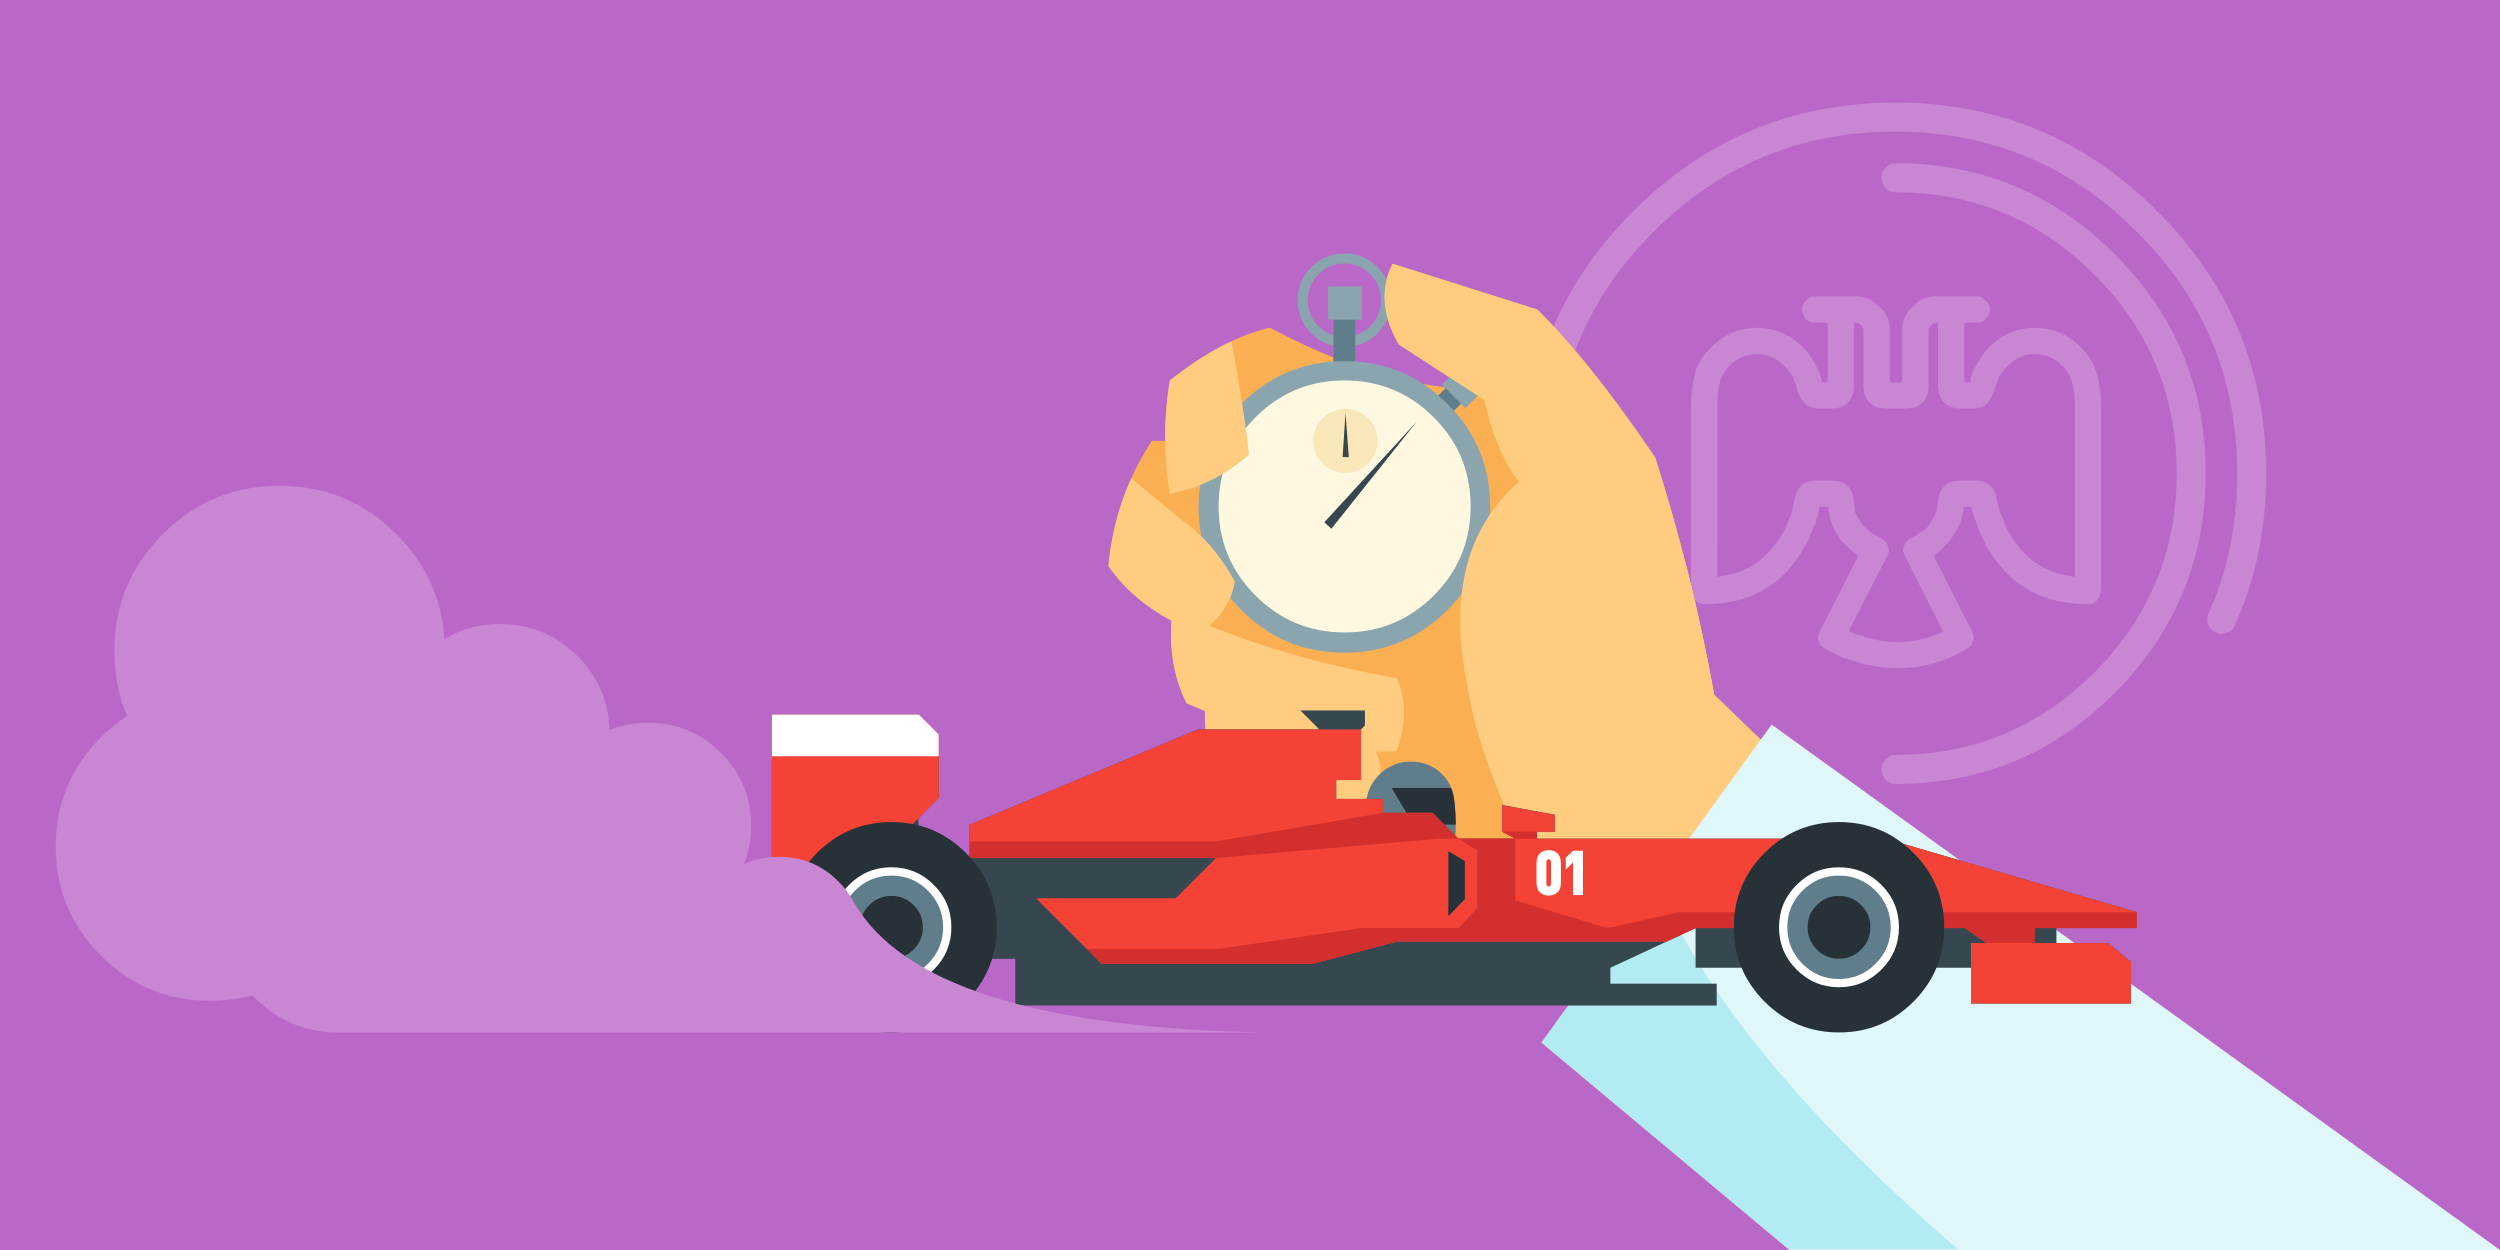 <svg xmlns="http://www.w3.org/2000/svg" xml:space="preserve" width="400" height="200" style="shape-rendering:geometricPrecision;text-rendering:geometricPrecision;image-rendering:optimizeQuality;fill-rule:evenodd;clip-rule:evenodd"><defs><style>.fil11{fill:#263238;fill-rule:nonzero}.fil13,.fil6,.fil7{fill:#37474f;fill-rule:nonzero}.fil13,.fil7{fill:#607d8b}.fil13{fill:#d32f2f}.fil12,.fil14,.fil8{fill:#f44336;fill-rule:nonzero}.fil14,.fil8{fill:#ffcc80}.fil14{fill:#fff}</style></defs><g id="Слой_x0020_1"><path style="fill:#ba68c8" d="M0 0h400v200H0z"/><path d="M301.71 30.09c-.44-.47-.67-1.01-.68-1.65.01-.64.24-1.18.68-1.62.47-.47 1.02-.71 1.65-.7 13.67.03 25.32 4.88 34.98 14.55 9.71 9.67 14.57 21.37 14.57 35.09 0 9.07-2.12 17.23-6.36 24.49-2.13 3.75-4.87 7.29-8.21 10.63-9.66 9.69-21.31 14.54-34.98 14.56-.63 0-1.18-.23-1.65-.68-.44-.46-.67-1.01-.68-1.65.01-.64.24-1.17.68-1.63.47-.46 1.02-.69 1.65-.69 12.39-.03 22.97-4.42 31.73-13.18 2.99-3 5.47-6.23 7.45-9.66 3.82-6.61 5.73-14 5.73-22.19.01-12.43-4.39-23.04-13.18-31.84-8.76-8.75-19.34-13.13-31.73-13.16-.63 0-1.18-.22-1.65-.67zm-37.14 7.01c-10.67 10.66-16.01 23.55-16.01 38.66 0 8.11 1.53 15.58 4.59 22.41.27.56.28 1.15.05 1.75-.21.59-.62 1.01-1.2 1.28-.59.27-1.19.29-1.79.07-.58-.23-1.01-.64-1.28-1.23-3.34-7.38-5.01-15.48-5.01-24.28 0-16.41 5.79-30.38 17.38-41.94 11.61-11.6 25.59-17.4 41.95-17.4h.11c16.34.02 30.29 5.83 41.82 17.4 11.61 11.56 17.41 25.53 17.41 41.94 0 8.8-1.67 16.9-5.01 24.28-.26.59-.7 1-1.3 1.23-.59.22-1.18.2-1.77-.07-.58-.27-1-.69-1.23-1.28-.21-.62-.19-1.2.08-1.75 3.06-6.83 4.6-14.3 4.59-22.41.01-15.13-5.34-28.02-16.04-38.66-10.64-10.67-23.5-16.01-38.55-16.04h-.11c-15.09-.01-27.98 5.34-38.68 16.04zm19.46 49.99c0-.01 0-.02.01-.03.71-.87 1.25-1.74 1.65-2.62l.84-1.97.14-.69.11-.19.03-.09v-.14l.42-1.97c.1-.09.15-.19.14-.28.41-1.51 1.59-2.25 3.5-2.23h1.97c2.53 0 3.79 1.26 3.79 3.79l.06.29c.09.19.11.36.08.54v.42c.34.64.77 1.35 1.28 2.1.52.55 1.22 1.11 2.08 1.68l.84.42.72.58c.14.14.23.26.27.36.01.01.01.02.01.03v.03c0 .08.05.17.14.27v.28l.14.42c0 .17-.1.45-.28.84l-6.18 12.04.84.41c1.21.39 2.01.62 2.39.71h-.14c1.53.4 3.02.61 4.48.62 1.64.03 3.24-.18 4.78-.62.94-.29 1.63-.52 2.09-.71l.35-.18a.74.74 0 0 1 .36-.09l-6.17-12.18c-.16-.36-.27-.64-.29-.84v-.42c.11 0 .16-.09.15-.28 0-.1.05-.19.14-.27v-.03c.01-.01.01-.02.01-.03.03-.09.12-.21.27-.36l.56-.58h.13l1.12-.56v-.14c.95-.54 1.56-1.01 1.84-1.4v-.13c.62-.95.99-1.65 1.11-2.11 0-.19.04-.33.14-.42l.13-.69c.02-2.53 1.29-3.79 3.82-3.79h1.94c1.9-.02 3.06.77 3.51 2.37v.14l.41 1.83c.11.08.15.22.14.42l.14.4c.05.13.1.23.17.29l.69 1.83c.64 1.29 1.23 2.25 1.77 2.9.01.01.01.02.02.03l.03.03c2.19 2.99 5.28 4.72 9.26 5.17v-27.2c0-1.66-.14-2.92-.43-3.78v-.28l-.02-.07a.109.109 0 0 0-.12-.07c-.25-.78-.68-1.53-1.27-2.26h-.11c-1.18-1.31-2.69-1.97-4.51-1.97-1.71 0-3.16.66-4.34 1.97-.51.51-.98 1.13-1.42 1.84v.14l-.06.1-.35 1.01c-.1.19-.19.47-.28.84v-.14c-.14.54-.42 1.11-.83 1.69-.42.83-1.36 1.25-2.82 1.26h-1.52c-2.53-.01-3.8-1.27-3.82-3.79v-9.95h-.27c-.27 0-.55.14-.84.41-.27.28-.41.56-.41.84v8.7c0 2.52-1.26 3.78-3.79 3.79h-2.8c-2.53-.01-3.8-1.27-3.81-3.79v-8.7c.01-.28-.11-.56-.39-.84-.28-.27-.57-.41-.86-.41h-.28v9.95c0 2.52-1.26 3.78-3.79 3.79h-1.55c-1.43-.01-2.37-.43-2.79-1.26-.41-.4-.7-.91-.86-1.55l-.13-.14c.01-.1 0-.23-.07-.39l-.07-.31v-.27l-.28-.28v-.28c-.09-.09-.14-.18-.14-.28v-.14c-.4-.7-.87-1.31-1.4-1.84-1.17-1.31-2.67-1.97-4.49-1.97-1.66 0-3.14.66-4.47 1.97-.67.84-1.14 1.64-1.41 2.4v.14c-.26 1.01-.39 2.31-.39 3.92V87.12h-.03v5.17c3.96-.44 7.04-2.16 9.24-5.17l.03-.03zm4.92-.03-.03.03v.03c-3.39 6.35-8.75 9.53-16.11 9.54h-.28l-.71-.14c-.08-.11-.27-.25-.57-.42-.28-.31-.47-.55-.55-.72l-.14-.84V65.09c0-1.71.19-3.39.56-5.06.1-.29.14-.47.13-.56.48-1.39 1.27-2.65 2.4-3.78 2.16-2.16 4.62-3.23 7.41-3.23 2.9 0 5.43 1.07 7.58 3.23.95 1.08 1.6 2.06 1.96 2.94l.41.84c.09.05.13.14.14.3l.44 1.4h.84v-9.54h-1.97c-.65 0-1.16-.19-1.54-.56-.37-.57-.56-1.09-.58-1.55.02-.57.21-1.03.58-1.4.45-.48.96-.72 1.54-.71h6.45c1.4-.01 2.66.55 3.78 1.69 1.13.97 1.7 2.23 1.7 3.78v8.29h1.94v-8.29c.02-1.55.58-2.81 1.7-3.78.99-1.14 2.25-1.7 3.78-1.69h6.46c.48-.01.95.23 1.41.71.46.31.7.78.7 1.4 0 .55-.24 1.07-.7 1.55-.37.37-.84.56-1.41.56h-1.98v9.54h.86c.1-.19.14-.42.14-.7 0-.11.04-.21.13-.3.1-.38.19-.61.28-.7v-.27l.43-.57c.4-.88 1.05-1.86 1.97-2.94 2.15-2.16 4.63-3.23 7.42-3.23 2.91 0 5.43 1.07 7.57 3.23 1.25 1.39 2.04 2.74 2.39 4.06.1.09.15.29.14.59.38 1.41.56 3 .56 4.75v29.45l-.29.84c.01.18-.13.43-.41.72l-.56.42-.69.14h-.31c-7.3-.02-12.71-3.21-16.24-9.54l-.03-.03v-.03l-.55-1.22c-.26-.53-.54-1.23-.83-2.09l-.28-.72c0-.1-.05-.18-.15-.25v-.17c.01-.09-.04-.19-.14-.28l-.28-1.25h-1.27v.28c.02.28-.03.56-.14.83.01.19-.04.33-.14.42-.1.97-.75 2.29-1.94 3.95l-.24.28c-.05.06-.13.14-.24.22-.01.01-.02.02-.04.03l-.05.03c-.53.67-1.18 1.28-1.97 1.81l6.17 12.18c.23.36.28.83.14 1.41-.17.59-.49 1.01-.97 1.26-1.34.75-2.32 1.26-2.94 1.53-.79.27-1.59.55-2.4.86h-.14c-1.9.51-3.87.75-5.89.72-1.73-.02-3.56-.26-5.48-.72-.45-.18-1.32-.46-2.65-.86h-.14c-1.02-.44-2.04-.95-3.08-1.53-.48-.25-.81-.63-1-1.14-.17-.65-.13-1.16.14-1.53l6.17-12.18c-.58-.39-1.28-.99-2.09-1.81l-.04-.06-.53-.5c-.99-1.36-1.65-2.68-1.95-3.95v-.42c-.1-.18-.14-.41-.14-.69v-.42h-1.42l-.28 1.25c0 .14-.02.27-.09.37l-.18.33c.01.37-.03.65-.14.86h-.14l-.84 2.25c-.09.27-.26.58-.53.92z" style="fill:#fff;fill-rule:nonzero;fill-opacity:.2"/><path d="m223.8 55.11 10.99 7.12c-9.59-.43-20.13-3.7-31.61-9.81-2.01.48-4.06 1.21-6.13 2.18-3.2 1.5-6.5 3.6-9.87 6.28a54.17 54.17 0 0 0-.74 9.65h-2.15a45.853 45.853 0 0 0-3.3 6.02c-1.96 4.39-3.18 9.05-3.64 14.01 2.38 3.48 5.75 6.4 10.09 8.75-.33 4.99.48 9.39 2.43 13.21l2.92 1.25c-.07 4.39.82 8.53 2.68 12.43l14.25 3.86c11.73 6.28 24.77 11.45 39.13 15.52l9.56 10.2 25.52-35.28-9.66-9.32c-1.25-6.95-2.74-13.82-4.47-20.64-1.48-5.81-3.13-11.58-4.96-17.31-7.02-10.37-13.32-18.27-18.89-23.71l-23.12-7.32c-2.02 3.94-1.7 8.24.97 12.91z" style="fill:#fbaf53;fill-rule:nonzero"/><path d="M215.1 40.56c-2.06 0-3.83.73-5.27 2.19-1.47 1.45-2.2 3.21-2.2 5.29 0 2.06.73 3.83 2.2 5.29.51.52 1.08.95 1.68 1.29.57.31 1.19.55 1.83.7v2.53c-.62.04-1.23.1-1.83.19-4.92.71-9.22 2.9-12.9 6.58-4.55 4.55-6.83 10.05-6.83 16.49 0 6.44 2.28 11.94 6.83 16.49 4.55 4.55 10.06 6.83 16.49 6.83 6.44 0 11.95-2.28 16.5-6.83 4.54-4.55 6.82-10.05 6.82-16.49 0-5.93-1.92-11.07-5.79-15.4l1.12-1.12.72.72 3.82-3.82-3.8-3.78-3.8 3.81.77.78-.18-.18-1.15 1.14c-3.17-2.71-6.76-4.42-10.77-5.12-.82-.14-1.66-.24-2.52-.29v-2.53c.91-.2 1.75-.58 2.52-1.12.37-.25.71-.54 1.04-.87 1.46-1.46 2.19-3.23 2.19-5.29 0-2.08-.73-3.84-2.19-5.29-1.47-1.46-3.23-2.19-5.3-2.19zm-4.14 3.32c1.15-1.15 2.52-1.71 4.14-1.71 1.62 0 3 .56 4.15 1.71 1.15 1.15 1.71 2.53 1.71 4.16 0 1.55-.53 2.9-1.6 4.02-.03.04-.07.09-.11.12-.72.71-1.51 1.2-2.41 1.46v-2.48h1.01v-5.35h-5.35v5.35h.84v2.48a5.3 5.3 0 0 1-1.83-.97 6.23 6.23 0 0 1-.55-.49c-1.15-1.14-1.73-2.53-1.71-4.14-.02-1.63.56-3.01 1.71-4.16z" style="fill:#8ba5af;fill-rule:nonzero"/><path d="M213.38 60.93c-.62.06-1.24.13-1.83.23-4.04.67-7.61 2.55-10.67 5.61-3.87 3.87-5.83 8.53-5.9 13.98v.28c-.01 5.57 1.96 10.32 5.9 14.26 3.93 3.93 8.68 5.9 14.26 5.9h.14c5.51-.04 10.22-2.01 14.12-5.9 3.93-3.94 5.9-8.69 5.9-14.26v-.28c-.07-4.95-1.68-9.23-4.87-12.87-.34-.38-.68-.75-1.03-1.11-.49-.48-.98-.93-1.47-1.35-2.53-2.12-5.38-3.49-8.53-4.13-.82-.17-1.66-.29-2.52-.36l-.72-.03c-.29-.02-.59-.03-.88-.03h-.14c-.36-.01-.72 0-1.06.03l-.7.03zm2.43 12.23h-.98v-.03l.98.03z" style="fill:#fff8e1;fill-rule:nonzero"/><path d="M215.27 65.42c-1.43 0-2.64.5-3.63 1.5-1 .99-1.5 2.2-1.5 3.63 0 1.42.5 2.63 1.5 3.63.99.99 2.2 1.49 3.63 1.49h.14c1.36-.03 2.51-.52 3.49-1.49.99-1 1.49-2.21 1.49-3.63 0-1.43-.5-2.64-1.49-3.63-.98-.97-2.13-1.46-3.49-1.5h-.14zm.54 7.74h-.98v-.03l.98.03z" style="fill:#f9e6b9;fill-rule:nonzero"/><path class="fil6" d="m214.82 73.12.99.03-.53-7.07zM211.89 83.56l1.13 1.04 13.71-17.2z"/><path class="fil7" d="M216.84 51.16h-3.5v6.69l.7-.03a17.366 17.366 0 0 1 2.08 0l.72.03v-6.69zM232.63 65.71l1.12-1.12-2.47-2.47-1.15 1.14a30.581 30.581 0 0 1 2.5 2.45z"/><path class="fil8" d="m223.8 55.11 13.67 8.87c1.27 5.62 3.12 9.99 5.58 13.1-7.5 6.52-10.51 15.83-9.04 27.92.45 3.78 1.36 7.83 2.69 12.15 1.89 1.72 3.96 3.13 6.23 4.2 6.12 2.88 13.68 3.41 22.68 1.58l8.66-11.75a301.407 301.407 0 0 0-9.43-37.95c-7.02-10.37-13.32-18.27-18.89-23.71l-23.12-7.32c-2.02 3.94-1.7 8.24.97 12.91zM197.05 54.6c-3.2 1.5-6.5 3.6-9.87 6.28a54.17 54.17 0 0 0-.74 9.65c.03 2.82.27 5.65.74 8.47 4.55-.81 8.77-2.89 12.66-6.24-.4-4-1.32-10.06-2.79-18.16zM197.58 93.07c-2.29-4.24-5.19-7.58-8.67-10.02l-7.92-6.5c-1.96 4.39-3.18 9.05-3.64 14.01 2.38 3.48 5.75 6.4 10.09 8.75-.33 4.99.48 9.39 2.43 13.21l2.92 1.25c-.07 4.39.82 8.53 2.68 12.43l14.25 3.86 10.21-2.69c1.16-2.6 1.23-4.98.2-7.14h3.28c.89-2.37 1.29-4.63 1.23-6.73-.07-1.77-.49-3.44-1.23-5.02-11.04-1.94-21-4.73-29.88-8.38 2.19-1.89 3.53-4.24 4.05-7.03z"/><path class="fil8" d="m274.27 111.18-8.66 11.75c-5.19 1.06-9.91 1.32-14.15.81 9.34 1.63 17.2 4.64 23.6 9.03l8.87-12.27-9.66-9.32z"/><path class="fil8" d="m283.93 120.49-9.67-9.32c-1.25-6.94-2.73-13.81-4.46-20.63-38.67-8.83-45.65 9.51-20.95 55.04l9.55 10.2 25.53-35.29z"/><path style="fill:#e0f7fa;fill-rule:nonzero" d="m283.46 115.94-36.81 50.87L286.34 200H400z"/><path d="m265.05 141.36-18.4 25.45 39.53 33.08h27.1c-24.28-20.88-40.36-40.38-48.23-58.53z" style="fill:#b2ebf2;fill-rule:nonzero"/><path class="fil7" d="M232.74 128.47c-.1-.89-.28-1.69-.55-2.4-.33-.83-.78-1.54-1.37-2.12-1.4-1.4-3.09-2.1-5.07-2.1-1.98 0-3.67.7-5.08 2.1-1.4 1.4-2.1 3.09-2.1 5.07 0 1.99.7 3.68 2.1 5.08 1.41 1.4 3.1 2.1 5.08 2.1.31 0 .61-.02.91-.05.04-.01.08-.01.13-.02h5.73c.27-1.21.4-2.6.4-4.19 0-1.07-.06-2.22-.18-3.47z"/><path class="fil11" d="M232.73 128.48c-.09-.9-.27-1.7-.55-2.41h-9.51l3.47 5.87h6.78c0-1.07-.06-2.22-.19-3.46z"/><path class="fil6" d="M274.67 160.89v-3.5h-17.01v-2.55l13.63-6.35v6.35h44.07v5.73h25.59v-6.67l-3.65-3.02h-8.27v-2.39h12.88v-2.54l-40.22-11.76h-55.77v-1.12h2.86v-2.7l-8.42-1.56v4.26l2.12 1.12h-9.15l-4.13-4.14h-7.94v-2.22h-7.47v-3.02h3.97v-8.11l.63-.63v-2.4h-10.33l3.02 3.03H191.7l-36.57 15.26v5.32h-8.18v-6.35l3.25-3.26V117.5l-3.18-3.18H123.5v32.58h17.33v6.52h21.61v7.47z"/><path class="fil12" d="M317.81 150.88h-2.45v9.69h25.59v-6.67l-3.65-3.02h-11.77v-2.39h16.38v-2.54l-40.22-11.76h-55.77v-1.11h2.86v-2.71l-8.42-1.55v4.26l2.12 1.11h-9.15l-4.13-4.13h-7.94v-2.23h-7.47v-3.02h3.97v-8.1H191.7l-36.57 15.25v5.33h39.42l-6.44 6.43h-22.34l10.5 10.5h33.7l13.62-3.58h43.09l4.61-2.15h43.1zM150.2 127.68v-10.17l-3.18-3.19H123.5v32.59h7.47z"/><path class="fil13" d="M341.91 148.49v-2.54h-73.29l-11.44 2.54-14.6-4.38h-.16v-9.92h-9.09l-.01.02 3.05 1.88v9.21l-3.02 3.19h-15.6l-22.89 3.34h-20.98l2.39 2.39h33.7l13.61-3.59h43.1l4.61-2.14h43.09l3.43 2.39h7.72v-2.39zM233.33 134.19l-4.13-4.14h-7.94l-26.71 4.57h-39.43v2.66h39.43l35.61-3.09zM245.91 134.19v-1.12h-5.56l2.12 1.12z"/><path class="fil11" d="M234.38 143.86v-6.11l-2.64-1.56v10.42z"/><path class="fil14" d="M123.5 114.32V121h26.7v-3.49l-3.18-3.19z"/><path class="fil11" d="M154.53 160.27c3.29-3.3 4.93-7.26 4.93-11.91s-1.64-8.62-4.93-11.9c-3.29-3.29-7.25-4.93-11.9-4.93s-8.62 1.64-11.9 4.93c-3.29 3.28-4.93 7.25-4.93 11.9s1.64 8.61 4.93 11.91c3.28 3.28 7.25 4.92 11.9 4.92s8.61-1.64 11.9-4.92z"/><path class="fil14" d="M149.41 155.14c1.87-1.87 2.81-4.14 2.81-6.78 0-2.65-.94-4.92-2.81-6.78-1.87-1.88-4.14-2.82-6.78-2.81-2.65-.01-4.92.93-6.78 2.81-1.88 1.86-2.82 4.13-2.82 6.78 0 2.64.94 4.91 2.82 6.78 1.86 1.87 4.13 2.81 6.78 2.82 2.64-.01 4.91-.95 6.78-2.82z"/><path class="fil7" d="M148.47 154.21c1.61-1.61 2.42-3.56 2.43-5.85-.01-2.28-.82-4.23-2.43-5.85-1.61-1.61-3.56-2.42-5.84-2.41-2.28-.01-4.24.8-5.85 2.41-1.61 1.62-2.42 3.57-2.42 5.85 0 2.29.81 4.24 2.42 5.85 1.61 1.62 3.57 2.43 5.85 2.43s4.23-.81 5.84-2.43z"/><path class="fil11" d="M146.18 151.92c.98-.99 1.47-2.17 1.47-3.56 0-1.39-.49-2.57-1.47-3.54-.98-.99-2.17-1.48-3.55-1.47-1.4-.01-2.58.48-3.56 1.47-.98.97-1.47 2.15-1.46 3.54-.01 1.39.48 2.57 1.46 3.56.98.98 2.16 1.47 3.56 1.47 1.38 0 2.57-.49 3.55-1.47zM306.15 160.27c3.28-3.3 4.92-7.26 4.92-11.91s-1.64-8.62-4.92-11.9c-3.3-3.29-7.26-4.93-11.91-4.93s-8.61 1.64-11.9 4.93c-3.29 3.28-4.93 7.25-4.93 11.9s1.64 8.61 4.93 11.91c3.29 3.28 7.25 4.92 11.9 4.92s8.61-1.64 11.91-4.92z"/><path class="fil14" d="M301.02 155.14c1.87-1.87 2.81-4.14 2.81-6.78 0-2.65-.94-4.92-2.81-6.78-1.87-1.88-4.14-2.82-6.78-2.81-2.65-.01-4.92.93-6.78 2.81-1.88 1.86-2.82 4.13-2.82 6.78 0 2.64.94 4.91 2.82 6.78 1.86 1.87 4.13 2.81 6.78 2.82 2.64-.01 4.91-.95 6.78-2.82z"/><path class="fil7" d="M300.08 154.21c1.62-1.61 2.42-3.56 2.44-5.85-.02-2.28-.82-4.23-2.44-5.85-1.61-1.61-3.56-2.42-5.84-2.41-2.28-.01-4.24.8-5.85 2.41-1.61 1.62-2.42 3.57-2.42 5.85 0 2.29.81 4.24 2.42 5.85 1.61 1.62 3.57 2.43 5.85 2.43s4.23-.81 5.84-2.43z"/><path class="fil11" d="M297.79 151.92c.98-.99 1.47-2.17 1.47-3.56 0-1.39-.49-2.57-1.47-3.54-.98-.99-2.16-1.48-3.55-1.47-1.4-.01-2.58.48-3.56 1.47-.98.97-1.47 2.15-1.46 3.54-.01 1.39.48 2.57 1.46 3.56.98.98 2.16 1.47 3.56 1.47 1.39 0 2.57-.49 3.55-1.47z"/><path class="fil14" d="M250.52 137.23v1.9l1.16-1.13v5.21h1.59v-7.09h-1.59zM249.75 138.12c-.02-.51-.11-.91-.28-1.22-.18-.31-.42-.53-.72-.67-.29-.14-.62-.2-.96-.2-.34 0-.66.06-.96.2-.29.14-.53.36-.72.67-.17.31-.26.71-.27 1.22v3.08c.01.52.1.93.27 1.24.19.29.43.5.72.64.3.14.62.21.96.21.34 0 .67-.07.96-.21.3-.14.54-.35.72-.64.17-.31.26-.72.28-1.24v-3.08zm-1.96-.63c.14-.02.23.03.28.13.06.08.09.25.09.5v3.1c0 .24-.03.41-.09.5-.05.08-.14.12-.28.13-.14-.01-.23-.05-.29-.13-.05-.09-.08-.26-.08-.5v-3.1c0-.25.03-.42.08-.5.06-.1.15-.15.29-.13z"/><path d="M63.43 85.47c-5.16-5.16-11.39-7.74-18.69-7.74-7.31 0-13.53 2.58-18.7 7.74-5.16 5.16-7.74 11.39-7.74 18.69 0 3.75.68 7.21 2.04 10.39-1.47.96-2.87 2.1-4.2 3.42-4.81 4.82-7.22 10.64-7.22 17.46s2.41 12.64 7.22 17.46c4.83 4.82 10.65 7.23 17.46 7.23 2.38 0 4.65-.3 6.78-.88.13.13.26.27.4.4 3.56 3.56 7.81 5.41 12.78 5.55h.11c.17.01.34.01.51.01.17 0 .34 0 .51-.01h147.3c-36.13-.72-57.93-7.69-65.41-20.91l-.05-.09c-.61-1.13-1.41-2.19-2.39-3.17-2.62-2.62-5.78-3.93-9.49-3.93-2.04 0-3.92.39-5.62 1.18.77-1.9 1.15-3.96 1.15-6.18 0-4.54-1.61-8.42-4.82-11.63-3.21-3.21-7.09-4.81-11.63-4.81-2.23 0-4.31.38-6.22 1.16-.13-4.6-1.83-8.55-5.12-11.84-3.42-3.41-7.54-5.12-12.37-5.12-3.3 0-6.27.79-8.91 2.39-.42-6.48-2.98-12.07-7.68-16.77z" style="fill:#c886d3;fill-rule:nonzero"/></g></svg>